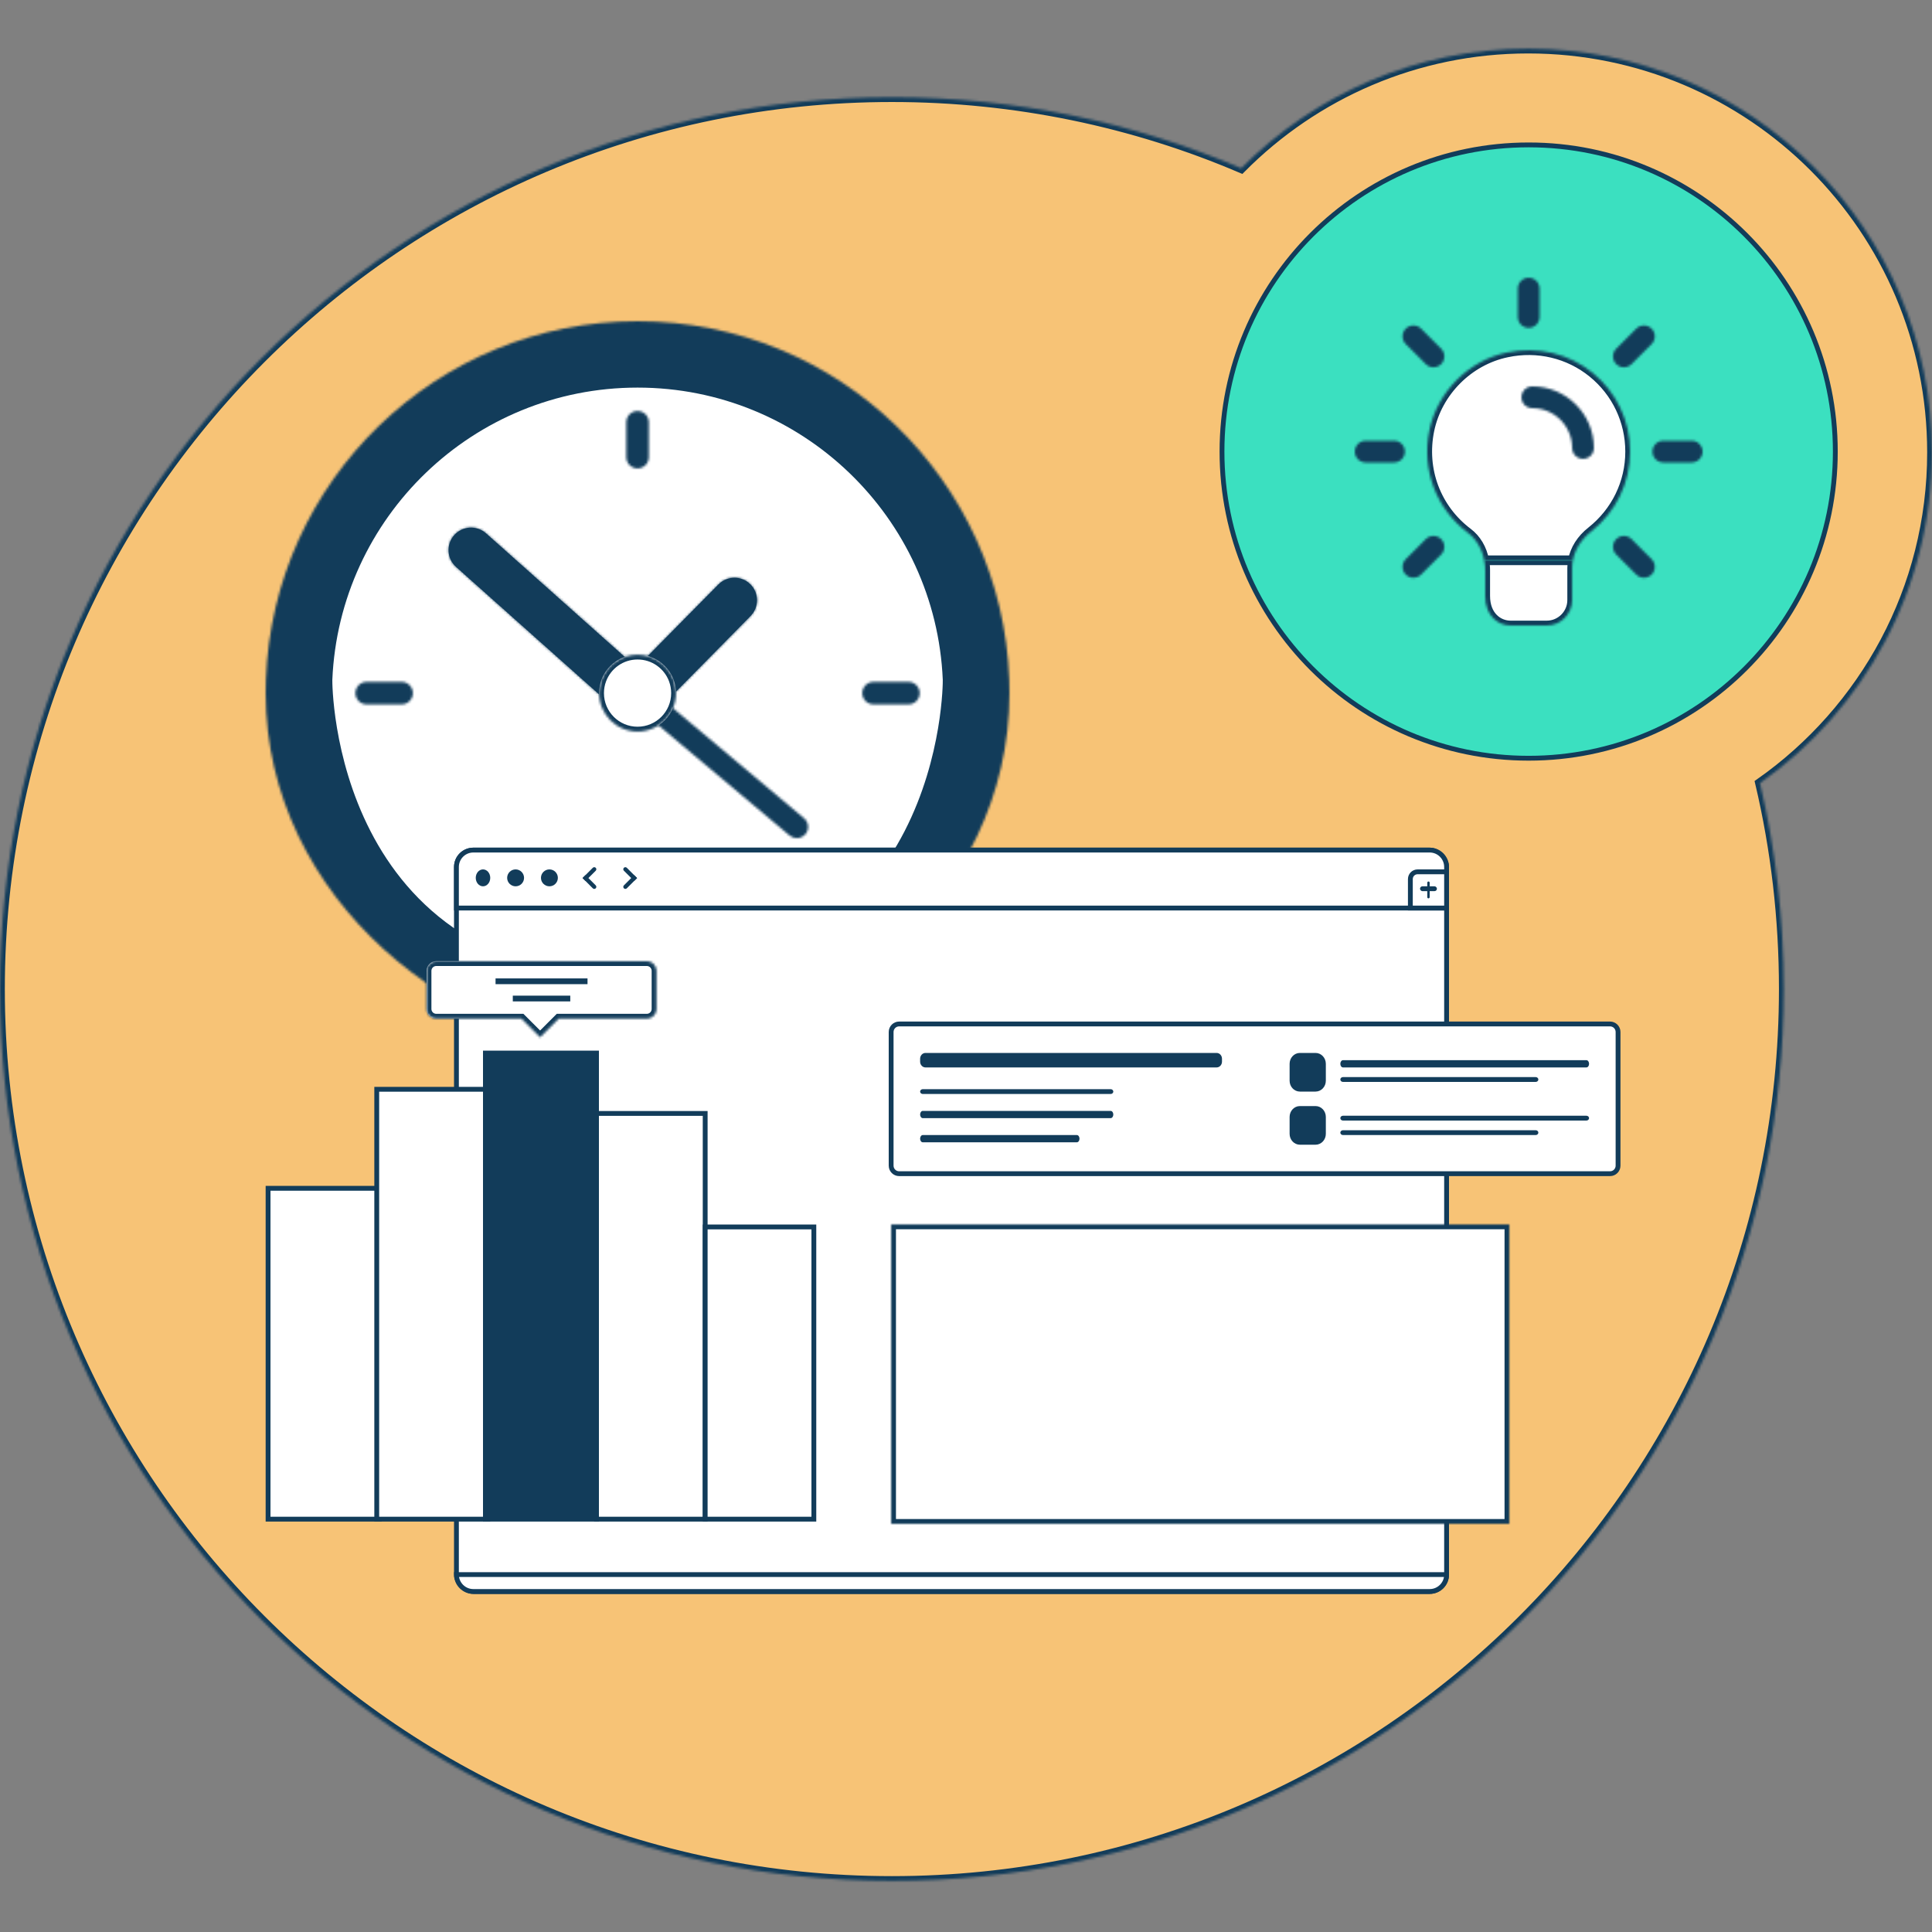 <svg width="800" height="800" viewBox="0 0 800 800" fill="none" xmlns="http://www.w3.org/2000/svg">
<rect x="0" y="0" width="800" height="800" fill="#808080" stroke="none"/>
<mask id="path-1-inside-1_208_3145" fill="white">
<path fill-rule="evenodd" clip-rule="evenodd" d="M728.783 324.262C771.852 293.997 800 243.945 800 187.331C800 94.95 725.185 20.135 632.804 20.135C586.349 20.135 544.339 39.077 513.968 69.659C469.63 50.717 420.635 40.241 369.312 40.241C165.397 40.241 0 205.638 0 409.553C0 613.468 165.397 778.865 369.312 778.865C573.228 778.865 738.624 613.468 738.624 409.553C738.624 380.241 735.238 351.669 728.783 324.262Z"/>
</mask>
<path fill-rule="evenodd" clip-rule="evenodd" d="M728.783 324.262C771.852 293.997 800 243.945 800 187.331C800 94.95 725.185 20.135 632.804 20.135C586.349 20.135 544.339 39.077 513.968 69.659C469.63 50.717 420.635 40.241 369.312 40.241C165.397 40.241 0 205.638 0 409.553C0 613.468 165.397 778.865 369.312 778.865C573.228 778.865 738.624 613.468 738.624 409.553C738.624 380.241 735.238 351.669 728.783 324.262Z" fill="#F7C376" stroke="#123C5A" stroke-width="4" mask="url(#path-1-inside-1_208_3145)"/>
<path d="M632.984 313.968C703.116 313.968 759.968 257.116 759.968 186.984C759.968 116.853 703.116 60 632.984 60C562.853 60 506 116.853 506 186.984C506 257.116 562.853 313.968 632.984 313.968Z" fill="#3BE0C0" stroke="#123C5A" stroke-width="2"/>
<mask id="path-3-inside-2_208_3145" fill="white">
<path d="M418 287C418 285.129 417.966 283.265 417.901 281.411C414.958 198.948 347.181 133 264 133C180.819 133 113.041 198.948 110.1 281.411C110.034 283.265 110 285.129 110 287C110 372.052 189.107 435.411 264 435.411C340.25 435.411 418 372.052 418 287Z"/>
</mask>
<path d="M418 287C418 285.129 417.966 283.265 417.901 281.411C414.958 198.948 347.181 133 264 133C180.819 133 113.041 198.948 110.1 281.411C110.034 283.265 110 285.129 110 287C110 372.052 189.107 435.411 264 435.411C340.25 435.411 418 372.052 418 287Z" fill="#123C5A" stroke="#123C5A" stroke-width="4" mask="url(#path-3-inside-2_208_3145)"/>
<mask id="path-4-inside-3_208_3145" fill="white">
<path d="M392.383 281.411C389.457 213.033 333.096 158.496 263.998 158.496C194.899 158.496 138.539 213.033 135.613 281.411C135.534 283.265 135.612 407.331 263.998 407.331C392.383 407.331 392.462 283.265 392.383 281.411V281.411Z"/>
</mask>
<path d="M392.383 281.411C389.457 213.033 333.096 158.496 263.998 158.496C194.899 158.496 138.539 213.033 135.613 281.411C135.534 283.265 135.612 407.331 263.998 407.331C392.383 407.331 392.462 283.265 392.383 281.411V281.411Z" fill="white" stroke="#123C5A" stroke-width="4" mask="url(#path-4-inside-3_208_3145)"/>
<mask id="path-5-inside-4_208_3145" fill="white">
<path d="M329.951 347.058C328.893 347.058 327.831 346.701 326.958 345.967L267.961 296.412C265.992 294.757 265.735 291.819 267.39 289.85C269.044 287.88 271.981 287.625 273.952 289.28L332.949 338.836C334.918 340.49 335.174 343.428 333.52 345.397C332.599 346.494 331.279 347.058 329.951 347.058Z"/>
</mask>
<path d="M329.951 347.058C328.893 347.058 327.831 346.701 326.958 345.967L267.961 296.412C265.992 294.757 265.735 291.819 267.39 289.85C269.044 287.88 271.981 287.625 273.952 289.28L332.949 338.836C334.918 340.49 335.174 343.428 333.52 345.397C332.599 346.494 331.279 347.058 329.951 347.058Z" fill="#123C5A" stroke="#123C5A" stroke-width="4" mask="url(#path-5-inside-4_208_3145)"/>
<mask id="path-6-inside-5_208_3145" fill="white">
<path fill-rule="evenodd" clip-rule="evenodd" d="M201.242 220.837L250.812 265.011L250.812 265.012C250.812 265.012 250.813 265.011 250.814 265.011L258.66 272.003L259.266 283.745L248.095 287.541L239.396 279.789C239.396 279.789 239.396 279.789 239.396 279.788L239.395 279.789L188.848 234.745C185.007 231.323 184.669 225.435 188.091 221.594C191.513 217.753 197.401 217.414 201.242 220.837Z"/>
</mask>
<path fill-rule="evenodd" clip-rule="evenodd" d="M201.242 220.837L250.812 265.011L250.812 265.012C250.812 265.012 250.813 265.011 250.814 265.011L258.66 272.003L259.266 283.745L248.095 287.541L239.396 279.789C239.396 279.789 239.396 279.789 239.396 279.788L239.395 279.789L188.848 234.745C185.007 231.323 184.669 225.435 188.091 221.594C191.513 217.753 197.401 217.414 201.242 220.837Z" fill="#123C5A"/>
<path d="M250.812 265.011L252.806 265.166L252.883 264.178L252.142 263.518L250.812 265.011ZM201.242 220.837L199.911 222.33L199.911 222.33L201.242 220.837ZM250.812 265.012L248.818 264.857L248.516 268.729L251.843 266.726L250.812 265.012ZM250.814 265.011L252.144 263.518L251.045 262.538L249.782 263.297L250.814 265.011ZM258.66 272.003L260.657 271.9L260.614 271.065L259.991 270.51L258.66 272.003ZM259.266 283.745L259.909 285.638L261.341 285.152L261.263 283.642L259.266 283.745ZM248.095 287.541L246.764 289.034L247.635 289.809L248.738 289.434L248.095 287.541ZM239.396 279.789L237.482 279.209L237.112 280.432L238.066 281.282L239.396 279.789ZM239.396 279.788L241.31 280.368L242.431 276.672L238.765 277.891L239.396 279.788ZM239.395 279.789L238.064 281.282L238.928 282.052L240.026 281.687L239.395 279.789ZM188.848 234.745L190.179 233.252L190.179 233.252L188.848 234.745ZM188.091 221.594L189.584 222.925L189.584 222.925L188.091 221.594ZM252.142 263.518L202.572 219.344L199.911 222.33L249.481 266.504L252.142 263.518ZM252.806 265.168L252.806 265.166L248.818 264.856L248.818 264.857L252.806 265.168ZM249.782 263.297C249.782 263.297 249.782 263.297 249.782 263.298C249.782 263.298 249.781 263.298 249.78 263.299L251.843 266.726C251.843 266.726 251.843 266.726 251.844 266.725C251.844 266.725 251.845 266.725 251.845 266.724L249.782 263.297ZM259.991 270.51L252.144 263.518L249.483 266.504L257.329 273.496L259.991 270.51ZM261.263 283.642L260.657 271.9L256.663 272.106L257.268 283.848L261.263 283.642ZM248.738 289.434L259.909 285.638L258.622 281.851L247.451 285.647L248.738 289.434ZM238.066 281.282L246.764 289.034L249.425 286.047L240.727 278.296L238.066 281.282ZM237.482 279.208C237.48 279.217 237.478 279.224 237.476 279.229C237.476 279.231 237.475 279.233 237.475 279.234C237.475 279.234 237.475 279.235 237.474 279.235C237.474 279.235 237.474 279.235 237.474 279.235C237.474 279.235 237.474 279.235 237.474 279.235C237.474 279.235 237.474 279.235 237.474 279.235C237.474 279.235 237.474 279.235 237.474 279.235C237.474 279.236 237.475 279.233 237.476 279.229C237.477 279.224 237.48 279.217 237.482 279.209L241.31 280.369C241.313 280.36 241.315 280.353 241.316 280.349C241.317 280.347 241.317 280.345 241.318 280.344C241.318 280.343 241.318 280.343 241.318 280.342C241.318 280.342 241.318 280.342 241.318 280.342C241.318 280.342 241.318 280.342 241.318 280.342C241.318 280.342 241.318 280.342 241.318 280.342C241.318 280.342 241.318 280.342 241.318 280.342C241.318 280.341 241.317 280.345 241.316 280.349C241.315 280.353 241.313 280.36 241.31 280.368L237.482 279.208ZM240.026 281.687L240.027 281.686L238.765 277.891L238.763 277.891L240.026 281.687ZM187.518 236.238L238.064 281.282L240.725 278.296L190.179 233.252L187.518 236.238ZM186.598 220.264C182.441 224.929 182.852 232.081 187.518 236.238L190.179 233.252C187.163 230.565 186.897 225.941 189.584 222.925L186.598 220.264ZM202.572 219.344C197.907 215.186 190.755 215.598 186.598 220.264L189.584 222.925C192.272 219.909 196.895 219.642 199.911 222.33L202.572 219.344Z" fill="#123C5A" mask="url(#path-6-inside-5_208_3145)"/>
<mask id="path-8-inside-6_208_3145" fill="white">
<path fill-rule="evenodd" clip-rule="evenodd" d="M297.506 242.003C301.118 238.341 307.016 238.301 310.679 241.913C314.341 245.525 314.381 251.423 310.769 255.086L288.055 278.114L288.054 278.113C288.054 278.114 288.054 278.114 288.054 278.115L279.902 286.38H268.252V271.662L275.648 264.164C275.648 264.164 275.649 264.165 275.649 264.165L275.649 264.163L297.506 242.003Z"/>
</mask>
<path fill-rule="evenodd" clip-rule="evenodd" d="M297.506 242.003C301.118 238.341 307.016 238.301 310.679 241.913C314.341 245.525 314.381 251.423 310.769 255.086L288.055 278.114L288.054 278.113C288.054 278.114 288.054 278.114 288.054 278.115L279.902 286.38H268.252V271.662L275.648 264.164C275.648 264.164 275.649 264.165 275.649 264.165L275.649 264.163L297.506 242.003Z" fill="#123C5A"/>
<path d="M310.679 241.913L312.083 240.489L312.083 240.489L310.679 241.913ZM297.506 242.003L298.93 243.408L298.93 243.408L297.506 242.003ZM310.769 255.086L312.193 256.49L312.193 256.49L310.769 255.086ZM288.055 278.114L287.422 280.011L288.604 280.405L289.479 279.518L288.055 278.114ZM288.054 278.114L288.686 276.216L284.723 274.895L286.179 278.81L288.054 278.114ZM288.054 278.115L289.478 279.519L290.373 278.612L289.929 277.418L288.054 278.115ZM279.902 286.38V288.38H280.738L281.326 287.784L279.902 286.38ZM268.252 286.38H266.252V288.38H268.252V286.38ZM268.252 271.662L266.828 270.257L266.252 270.841V271.662H268.252ZM275.648 264.164L276.559 262.384L275.253 261.715L274.224 262.76L275.648 264.164ZM275.649 264.165L274.738 265.945L278.46 267.85L277.607 263.757L275.649 264.165ZM275.649 264.163L274.225 262.759L273.472 263.522L273.691 264.571L275.649 264.163ZM312.083 240.489C307.634 236.101 300.47 236.15 296.082 240.599L298.93 243.408C301.766 240.532 306.397 240.5 309.274 243.337L312.083 240.489ZM312.193 256.49C316.581 252.041 316.532 244.877 312.083 240.489L309.274 243.337C312.15 246.174 312.182 250.805 309.345 253.681L312.193 256.49ZM289.479 279.518L312.193 256.49L309.345 253.681L286.631 276.709L289.479 279.518ZM287.421 280.011L287.422 280.011L288.687 276.217L288.686 276.216L287.421 280.011ZM289.929 277.418C289.93 277.421 289.931 277.424 289.931 277.423C289.931 277.423 289.931 277.423 289.931 277.423C289.931 277.422 289.93 277.422 289.93 277.421C289.93 277.42 289.929 277.419 289.928 277.417L286.179 278.81C286.178 278.807 286.177 278.804 286.177 278.805C286.177 278.805 286.177 278.805 286.177 278.806C286.177 278.806 286.178 278.806 286.178 278.807C286.178 278.808 286.179 278.81 286.18 278.812L289.929 277.418ZM281.326 287.784L289.478 279.519L286.63 276.71L278.478 284.975L281.326 287.784ZM268.252 288.38H279.902V284.38H268.252V288.38ZM266.252 271.662V286.38H270.252V271.662H266.252ZM274.224 262.76L266.828 270.257L269.676 273.066L277.071 265.568L274.224 262.76ZM276.561 262.385C276.559 262.384 276.558 262.383 276.557 262.383C276.557 262.383 276.558 262.383 276.559 262.384L274.736 265.944C274.738 265.945 274.739 265.946 274.739 265.946C274.74 265.946 274.739 265.946 274.738 265.945L276.561 262.385ZM273.691 264.571L273.691 264.573L277.607 263.757L277.607 263.755L273.691 264.571ZM296.082 240.599L274.225 262.759L277.073 265.568L298.93 243.408L296.082 240.599Z" fill="#123C5A" mask="url(#path-8-inside-6_208_3145)"/>
<mask id="path-10-inside-7_208_3145" fill="white">
<path fill-rule="evenodd" clip-rule="evenodd" d="M264.001 271.082C270.825 271.082 276.646 275.376 278.909 281.41C278.92 281.439 278.93 281.47 278.94 281.506C279.57 283.218 279.917 285.068 279.917 287C279.917 295.79 272.79 302.917 263.999 302.917C255.209 302.917 248.082 295.791 248.082 287C248.082 285.054 248.433 283.192 249.072 281.468C249.079 281.448 249.086 281.428 249.092 281.41C251.355 275.376 257.177 271.082 264.001 271.082Z"/>
</mask>
<path fill-rule="evenodd" clip-rule="evenodd" d="M264.001 271.082C270.825 271.082 276.646 275.376 278.909 281.41C278.92 281.439 278.93 281.47 278.94 281.506C279.57 283.218 279.917 285.068 279.917 287C279.917 295.79 272.79 302.917 263.999 302.917C255.209 302.917 248.082 295.791 248.082 287C248.082 285.054 248.433 283.192 249.072 281.468C249.079 281.448 249.086 281.428 249.092 281.41C251.355 275.376 257.177 271.082 264.001 271.082Z" fill="white"/>
<path d="M278.91 281.41L280.782 280.708L280.782 280.708L278.91 281.41ZM278.941 281.505L277.016 282.051L277.037 282.125L277.063 282.196L278.941 281.505ZM249.073 281.468L250.948 282.164L250.966 282.115L250.981 282.066L249.073 281.468ZM249.092 281.41L247.22 280.708L247.22 280.708L249.092 281.41ZM280.782 280.708C278.236 273.919 271.686 269.082 264.001 269.082V273.082C269.965 273.082 275.057 276.834 277.037 282.112L280.782 280.708ZM280.865 280.96C280.842 280.881 280.815 280.796 280.782 280.708L277.037 282.112C277.025 282.081 277.019 282.06 277.016 282.051L280.865 280.96ZM281.917 287C281.917 284.827 281.527 282.744 280.818 280.815L277.063 282.196C277.614 283.693 277.917 285.309 277.917 287H281.917ZM263.999 304.917C273.895 304.917 281.917 296.895 281.917 287H277.917C277.917 294.686 271.686 300.917 263.999 300.917V304.917ZM246.082 287C246.082 296.896 254.104 304.917 263.999 304.917V300.917C256.313 300.917 250.082 294.686 250.082 287H246.082ZM247.197 280.773C246.477 282.714 246.082 284.811 246.082 287H250.082C250.082 285.297 250.389 283.669 250.948 282.164L247.197 280.773ZM247.22 280.708C247.199 280.764 247.18 280.819 247.164 280.871L250.981 282.066C250.978 282.076 250.973 282.092 250.965 282.112L247.22 280.708ZM264.001 269.082C256.316 269.082 249.766 273.919 247.22 280.708L250.965 282.112C252.945 276.834 258.037 273.082 264.001 273.082V269.082Z" fill="#123C5A" mask="url(#path-10-inside-7_208_3145)"/>
<mask id="path-12-inside-8_208_3145" fill="white">
<path d="M268.661 189.29V174.836C268.661 172.259 266.572 170.17 263.994 170.17C261.417 170.17 259.328 172.259 259.328 174.836V189.29C259.328 191.867 261.417 193.956 263.994 193.956C266.572 193.956 268.661 191.867 268.661 189.29Z"/>
</mask>
<path d="M268.661 189.29V174.836C268.661 172.259 266.572 170.17 263.994 170.17C261.417 170.17 259.328 172.259 259.328 174.836V189.29C259.328 191.867 261.417 193.956 263.994 193.956C266.572 193.956 268.661 191.867 268.661 189.29Z" fill="#123C5A" stroke="#123C5A" stroke-width="4" mask="url(#path-12-inside-8_208_3145)"/>
<mask id="path-13-inside-9_208_3145" fill="white">
<path d="M259.328 384.71V399.164C259.328 401.741 261.417 403.83 263.994 403.83C266.572 403.83 268.661 401.741 268.661 399.164V384.71C268.661 382.133 266.572 380.044 263.994 380.044C261.417 380.044 259.328 382.133 259.328 384.71Z"/>
</mask>
<path d="M259.328 384.71V399.164C259.328 401.741 261.417 403.83 263.994 403.83C266.572 403.83 268.661 401.741 268.661 399.164V384.71C268.661 382.133 266.572 380.044 263.994 380.044C261.417 380.044 259.328 382.133 259.328 384.71Z" fill="#123C5A" stroke="#123C5A" stroke-width="4" mask="url(#path-13-inside-9_208_3145)"/>
<mask id="path-14-inside-10_208_3145" fill="white">
<path d="M376.163 291.666C378.741 291.666 380.829 289.577 380.829 287C380.829 284.423 378.74 282.334 376.163 282.334H361.709C359.132 282.334 357.043 284.423 357.043 287C357.043 289.577 359.132 291.666 361.709 291.666H376.163Z"/>
</mask>
<path d="M376.163 291.666C378.741 291.666 380.829 289.577 380.829 287C380.829 284.423 378.74 282.334 376.163 282.334H361.709C359.132 282.334 357.043 284.423 357.043 287C357.043 289.577 359.132 291.666 361.709 291.666H376.163Z" fill="#123C5A" stroke="#123C5A" stroke-width="4" mask="url(#path-14-inside-10_208_3145)"/>
<mask id="path-15-inside-11_208_3145" fill="white">
<path d="M151.834 282.334C149.257 282.334 147.168 284.423 147.168 287C147.168 289.577 149.257 291.666 151.834 291.666H166.288C168.866 291.666 170.954 289.577 170.954 287C170.954 284.423 168.865 282.334 166.288 282.334H151.834Z"/>
</mask>
<path d="M151.834 282.334C149.257 282.334 147.168 284.423 147.168 287C147.168 289.577 149.257 291.666 151.834 291.666H166.288C168.866 291.666 170.954 289.577 170.954 287C170.954 284.423 168.865 282.334 166.288 282.334H151.834Z" fill="#123C5A" stroke="#123C5A" stroke-width="4" mask="url(#path-15-inside-11_208_3145)"/>
<rect x="189" y="352" width="410" height="307" rx="7" fill="white" stroke="#123C5A" stroke-width="2"/>
<path d="M189 652L599 652C599 655.866 595.866 659 592 659H196C192.134 659 189 655.866 189 652Z" fill="white" stroke="#123C5A" stroke-width="2"/>
<path d="M196 352H592C595.866 352 599 355.134 599 359V376H189V359C189 355.134 192.134 352 196 352Z" fill="white" stroke="#123C5A" stroke-width="2"/>
<circle cx="227.5" cy="363.5" r="3.5" fill="#123C5A"/>
<circle cx="213.5" cy="363.5" r="3.5" fill="#123C5A"/>
<ellipse cx="200" cy="363.5" rx="3" ry="3.5" fill="#123C5A"/>
<path d="M587 361H599V376H584V364C584 362.343 585.343 361 587 361Z" fill="white" stroke="#123C5A" stroke-width="2"/>
<rect x="588" y="367" width="7" height="2" rx="1" fill="#123C5A"/>
<rect x="591" y="372" width="7" height="1" rx="0.5" transform="rotate(-90 591 372)" fill="#123C5A"/>
<path d="M245.465 359.332C245.801 358.997 246.344 358.997 246.679 359.332C247.014 359.667 247.014 360.211 246.679 360.546L242.431 364.794L241.217 363.581L245.465 359.332Z" fill="#123C5A"/>
<path d="M246.679 366.615C247.014 366.95 247.014 367.494 246.679 367.829C246.344 368.164 245.801 368.164 245.465 367.829L241.217 363.581L242.431 362.367L246.679 366.615Z" fill="#123C5A"/>
<path d="M259.554 367.829C259.219 368.164 258.676 368.164 258.34 367.829C258.005 367.494 258.005 366.95 258.34 366.615L262.589 362.367L263.803 363.581L259.554 367.829Z" fill="#123C5A"/>
<path d="M258.34 360.546C258.005 360.211 258.005 359.667 258.34 359.332C258.676 358.997 259.219 358.997 259.554 359.332L263.803 363.581L262.589 364.794L258.34 360.546Z" fill="#123C5A"/>
<rect x="111" y="492.05" width="46" height="137" fill="white" stroke="#123C5A" stroke-width="2"/>
<rect x="156" y="451.05" width="46" height="178" fill="white" stroke="#123C5A" stroke-width="2"/>
<rect x="247" y="461.05" width="45" height="168" fill="white" stroke="#123C5A" stroke-width="2"/>
<rect x="292" y="508.05" width="45" height="121" fill="white" stroke="#123C5A" stroke-width="2"/>
<rect x="201" y="436.05" width="46" height="193" fill="#123C5A" stroke="#123C5A" stroke-width="2"/>
<mask id="path-32-inside-12_208_3145" fill="white">
<path fill-rule="evenodd" clip-rule="evenodd" d="M180.639 398C178.43 398 176.639 399.791 176.639 402V417.8C176.639 420.009 178.43 421.8 180.639 421.8H215.909L223.644 429.535L231.379 421.8H267.839C270.048 421.8 271.839 420.009 271.839 417.8V402C271.839 399.791 270.048 398 267.839 398H180.639Z"/>
</mask>
<path fill-rule="evenodd" clip-rule="evenodd" d="M180.639 398C178.43 398 176.639 399.791 176.639 402V417.8C176.639 420.009 178.43 421.8 180.639 421.8H215.909L223.644 429.535L231.379 421.8H267.839C270.048 421.8 271.839 420.009 271.839 417.8V402C271.839 399.791 270.048 398 267.839 398H180.639Z" fill="white"/>
<path d="M215.909 421.8L217.323 420.386L216.737 419.8H215.909V421.8ZM223.644 429.535L222.229 430.949L223.644 432.363L225.058 430.949L223.644 429.535ZM231.379 421.8V419.8H230.55L229.964 420.386L231.379 421.8ZM178.639 402C178.639 400.895 179.534 400 180.639 400V396C177.325 396 174.639 398.686 174.639 402H178.639ZM178.639 417.8V402H174.639V417.8H178.639ZM180.639 419.8C179.534 419.8 178.639 418.905 178.639 417.8H174.639C174.639 421.114 177.325 423.8 180.639 423.8V419.8ZM215.909 419.8H180.639V423.8H215.909V419.8ZM225.058 428.121L217.323 420.386L214.494 423.214L222.229 430.949L225.058 428.121ZM229.964 420.386L222.229 428.121L225.058 430.949L232.793 423.214L229.964 420.386ZM267.839 419.8H231.379V423.8H267.839V419.8ZM269.839 417.8C269.839 418.905 268.943 419.8 267.839 419.8V423.8C271.152 423.8 273.839 421.114 273.839 417.8H269.839ZM269.839 402V417.8H273.839V402H269.839ZM267.839 400C268.943 400 269.839 400.895 269.839 402H273.839C273.839 398.686 271.152 396 267.839 396V400ZM180.639 400H267.839V396H180.639V400Z" fill="#123C5A" mask="url(#path-32-inside-12_208_3145)"/>
<rect x="205.794" y="405.735" width="36.89" height="1.19" fill="white" stroke="#123C5A" stroke-width="1.19"/>
<rect x="212.935" y="412.875" width="22.61" height="1.19" fill="white" stroke="#123C5A" stroke-width="1.19"/>
<mask id="path-36-inside-13_208_3145" fill="white">
<path fill-rule="evenodd" clip-rule="evenodd" d="M369 507H625V631H369V507Z"/>
</mask>
<path fill-rule="evenodd" clip-rule="evenodd" d="M369 507H625V631H369V507Z" fill="white" stroke="#123C5A" stroke-width="4" mask="url(#path-36-inside-13_208_3145)"/>
<path d="M666.68 424H372.32C370.486 424 369 425.487 369 427.321V482.679C369 484.513 370.486 486 372.32 486H666.68C668.514 486 670 484.513 670 482.679V427.321C670 425.487 668.514 424 666.68 424Z" fill="white" stroke="#123C5A" stroke-width="2"/>
<path d="M535 440.5C535 438.567 536.455 437 538.25 437H544.75C546.545 437 548 438.567 548 440.5V447.5C548 449.433 546.545 451 544.75 451H538.25C536.455 451 535 449.433 535 447.5V440.5Z" fill="#123C5A" stroke="#123C5A" stroke-width="2"/>
<path d="M535 462.5C535 460.567 536.455 459 538.25 459H544.75C546.545 459 548 460.567 548 462.5V469.5C548 471.433 546.545 473 544.75 473H538.25C536.455 473 535 471.433 535 469.5V462.5Z" fill="#123C5A" stroke="#123C5A" stroke-width="2"/>
<path d="M503.788 436H383.212C381.991 436 381 437.075 381 438.4V439.6C381 440.925 381.991 442 383.212 442H503.788C505.009 442 506 440.925 506 439.6V438.4C506 437.075 505.009 436 503.788 436Z" fill="#123C5A"/>
<path d="M656.892 439H556.108C555.496 439 555 439.672 555 440.5C555 441.328 555.496 442 556.108 442H656.892C657.504 442 658 441.328 658 440.5C658 439.672 657.504 439 656.892 439Z" fill="#123C5A"/>
<path d="M635.892 446H556.108C555.496 446 555 446.448 555 447C555 447.552 555.496 448 556.108 448H635.892C636.504 448 637 447.552 637 447C637 446.448 636.504 446 635.892 446Z" fill="#123C5A"/>
<path d="M656.892 462H556.108C555.496 462 555 462.448 555 463C555 463.552 555.496 464 556.108 464H656.892C657.504 464 658 463.552 658 463C658 462.448 657.504 462 656.892 462Z" fill="#123C5A"/>
<path d="M635.892 468H556.108C555.496 468 555 468.448 555 469C555 469.552 555.496 470 556.108 470H635.892C636.504 470 637 469.552 637 469C637 468.448 636.504 468 635.892 468Z" fill="#123C5A"/>
<path d="M459.889 451H382.111C381.497 451 381 451.448 381 452C381 452.552 381.497 453 382.111 453H459.889C460.503 453 461 452.552 461 452C461 451.448 460.503 451 459.889 451Z" fill="#123C5A"/>
<path d="M459.889 460H382.111C381.497 460 381 460.672 381 461.5C381 462.328 381.497 463 382.111 463H459.889C460.503 463 461 462.328 461 461.5C461 460.672 460.503 460 459.889 460Z" fill="#123C5A"/>
<path d="M445.9 470H382.1C381.492 470 381 470.672 381 471.5C381 472.328 381.492 473 382.1 473H445.9C446.508 473 447 472.328 447 471.5C447 470.672 446.508 470 445.9 470Z" fill="#123C5A"/>
<mask id="mask0_208_3145" style="mask-type:alpha" maskUnits="userSpaceOnUse" x="369" y="507" width="256" height="124">
<mask id="path-48-inside-14_208_3145" fill="white">
<path fill-rule="evenodd" clip-rule="evenodd" d="M369 507H625V631H369V507Z"/>
</mask>
<path fill-rule="evenodd" clip-rule="evenodd" d="M369 507H625V631H369V507Z" fill="white" stroke="#123C5A" stroke-width="4" mask="url(#path-48-inside-14_208_3145)"/>
</mask>
<g mask="url(#mask0_208_3145)">
<g opacity="0.1">
<mask id="path-49-inside-15_208_3145" fill="white">
<path fill-rule="evenodd" clip-rule="evenodd" d="M556.776 523.674L577.963 528.259L608.642 535.73L630.384 564.204L677.395 571.043L719.148 603.708L733 610.407V631.412H369V585.457L381.198 568.197L425.898 586.008L467.771 568.197L489.943 540.019L530.71 554.584L556.776 523.674Z"/>
</mask>
<path fill-rule="evenodd" clip-rule="evenodd" d="M556.776 523.674L577.963 528.259L608.642 535.73L630.384 564.204L677.395 571.043L719.148 603.708L733 610.407V631.412H369V585.457L381.198 568.197L425.898 586.008L467.771 568.197L489.943 540.019L530.71 554.584L556.776 523.674Z" fill="#123C5A" stroke="#123C5A" stroke-width="4" mask="url(#path-49-inside-15_208_3145)"/>
</g>
<path fill-rule="evenodd" clip-rule="evenodd" d="M556.002 519.826C557.187 519.826 558.301 520.307 559.007 521.15C559.566 521.818 559.85 522.734 559.85 523.674V523.674C559.85 523.684 559.857 523.693 559.867 523.696L604.577 534.104C604.705 534.133 604.836 534.078 604.912 533.971V533.971C605.61 532.996 606.785 532.395 608.075 532.395C609.261 532.395 610.374 532.877 611.08 533.72C611.64 534.388 611.923 535.303 611.923 536.243V536.243C611.923 537.719 611.899 539.354 612.794 540.528L628.322 560.892C629.591 562.556 631.46 563.656 633.531 563.958L672.575 569.646C673.003 569.709 673.407 569.466 673.659 569.114V569.114C674.357 568.139 675.532 567.538 676.822 567.538C678.008 567.538 679.121 568.02 679.827 568.863C680.387 569.531 680.67 570.446 680.67 571.386V571.386C680.67 572.284 680.918 573.223 681.629 573.77L714.53 599.085C715.779 600.045 717.573 599.86 719.148 599.86V599.86C720.333 599.86 721.447 600.341 722.153 601.184C722.712 601.852 722.996 602.768 722.996 603.708V603.708C722.996 604.16 723.224 604.598 723.638 604.78L732.54 608.684C732.819 608.807 733 609.083 733 609.389V609.389C733 609.944 732.43 610.316 731.921 610.093L723.173 606.257C722.761 606.076 722.292 606.254 721.979 606.577V606.577C721.28 607.298 720.232 607.555 719.148 607.555C718.144 607.555 717.238 607.207 716.552 606.577C715.788 605.874 715.3 604.828 715.3 603.708V603.708C715.3 602.635 715.085 601.453 714.234 600.799L679.728 574.25C679.706 574.232 679.674 574.235 679.654 574.256V574.256C678.954 574.977 677.907 575.234 676.822 575.234C675.818 575.234 674.912 574.886 674.227 574.256C673.462 573.552 672.975 572.507 672.975 571.386V571.386C672.975 571.314 672.923 571.252 672.852 571.242L632.687 565.39C630.617 565.089 628.748 563.988 627.479 562.325L611.506 541.377C610.743 540.376 609.334 540.091 608.075 540.091V540.091C607.071 540.091 606.165 539.743 605.48 539.113C604.715 538.409 604.228 537.364 604.228 536.243V536.243C604.228 535.886 604.005 535.551 603.657 535.47L561.109 525.565C560.255 525.366 559.444 525.913 558.833 526.543V526.543C558.134 527.265 557.086 527.521 556.002 527.521V527.521C555.035 527.521 553.988 527.707 553.365 528.447L533.943 551.512C533.274 552.307 533.172 553.417 533.172 554.456V554.456C533.172 555.497 532.827 556.633 532.155 557.325C531.456 558.047 530.408 558.304 529.324 558.304C528.32 558.304 527.414 557.956 526.729 557.325C525.964 556.622 525.476 555.577 525.476 554.456V554.456C525.476 554.007 525.235 553.571 524.813 553.42L494.187 542.462C493.64 542.267 493.056 542.543 492.652 542.96V542.96C491.952 543.682 490.904 543.939 489.82 543.939V543.939C488.678 543.939 487.398 544.122 486.693 545.02L471.897 563.85C471.107 564.855 471.094 566.26 471.094 567.538V567.538C471.094 568.579 470.749 569.715 470.078 570.408C469.379 571.129 468.331 571.386 467.247 571.386C466.242 571.386 465.336 571.038 464.651 570.408V570.408C464.58 570.342 464.478 570.322 464.389 570.36L429.923 585.041C429.844 585.075 429.795 585.153 429.795 585.238V585.238C429.795 586.279 429.45 587.415 428.778 588.108C428.079 588.829 427.031 589.086 425.947 589.086C424.943 589.086 424.037 588.738 423.352 588.108V588.108C421.984 586.849 420.993 584.962 419.266 584.273L385.013 570.604C384.619 570.447 384.183 570.617 383.888 570.921V570.921C383.188 571.642 382.141 571.899 381.056 571.899V571.899C380.17 571.899 379.22 572.134 378.709 572.858L370.398 584.634C369.965 585.248 369 584.942 369 584.191V584.191C369 584.032 369.049 583.877 369.141 583.747L376.573 573.215C377.576 571.793 377.209 569.791 377.209 568.051V568.051C377.209 567.217 377.442 566.41 377.893 565.779C378.591 564.804 379.766 564.204 381.056 564.204C382.242 564.204 383.355 564.685 384.061 565.528C384.621 566.196 384.904 567.112 384.904 568.051V568.051C384.904 568.534 385.155 569.003 385.603 569.182L421.417 583.474C421.917 583.673 422.471 583.404 422.784 582.966V582.966C423.482 581.991 424.657 581.39 425.947 581.39C427.132 581.39 428.246 581.872 428.952 582.715V582.715C429.305 583.136 429.876 583.388 430.382 583.173L462.311 569.572C463.072 569.248 463.399 568.365 463.399 567.538V567.538C463.399 566.704 463.632 565.897 464.083 565.266C464.781 564.291 465.956 563.691 467.247 563.691V563.691C468.61 563.691 470.185 563.538 471.027 562.466L485.199 544.429C486.119 543.258 485.973 541.58 485.973 540.091V540.091C485.973 539.256 486.206 538.449 486.657 537.819C487.355 536.844 488.53 536.243 489.82 536.243C491.006 536.243 492.119 536.724 492.825 537.567C493.385 538.235 493.668 539.151 493.668 540.091V540.091C493.668 540.408 493.849 540.706 494.147 540.813L526.037 552.224C526.082 552.24 526.133 552.223 526.161 552.184V552.184C526.859 551.209 528.034 550.608 529.324 550.608V550.608C530.875 550.608 532.734 550.559 533.733 549.373L551.312 528.496C552.373 527.236 552.154 525.321 552.154 523.674V523.674C552.154 522.839 552.388 522.032 552.839 521.402C553.537 520.427 554.711 519.826 556.002 519.826Z" fill="#123C5A"/>
</g>
<mask id="path-51-inside-16_208_3145" fill="white">
<path d="M633 135.742C630.516 135.742 628.5 133.726 628.5 131.242V119.5C628.5 117.016 630.516 115 633 115C635.484 115 637.5 117.016 637.5 119.5V131.242C637.5 133.726 635.484 135.742 633 135.742Z"/>
</mask>
<path d="M633 135.742C630.516 135.742 628.5 133.726 628.5 131.242V119.5C628.5 117.016 630.516 115 633 115C635.484 115 637.5 117.016 637.5 119.5V131.242C637.5 133.726 635.484 135.742 633 135.742Z" fill="#123C5A" stroke="#123C5A" stroke-width="4" stroke-linecap="round" mask="url(#path-51-inside-16_208_3145)"/>
<mask id="path-52-inside-17_208_3145" fill="white">
<path d="M672.424 152.074C671.272 152.074 670.12 151.636 669.244 150.754C667.486 148.996 667.486 146.146 669.244 144.388L677.548 136.084C679.306 134.326 682.156 134.326 683.914 136.084C685.672 137.842 685.672 140.692 683.914 142.45L675.61 150.754C674.728 151.63 673.576 152.074 672.424 152.074V152.074Z"/>
</mask>
<path d="M672.424 152.074C671.272 152.074 670.12 151.636 669.244 150.754C667.486 148.996 667.486 146.146 669.244 144.388L677.548 136.084C679.306 134.326 682.156 134.326 683.914 136.084C685.672 137.842 685.672 140.692 683.914 142.45L675.61 150.754C674.728 151.63 673.576 152.074 672.424 152.074V152.074Z" fill="#123C5A" stroke="#123C5A" stroke-width="4" stroke-linecap="round" mask="url(#path-52-inside-17_208_3145)"/>
<mask id="path-53-inside-18_208_3145" fill="white">
<path d="M700.5 191.5H688.758C686.274 191.5 684.258 189.484 684.258 187C684.258 184.516 686.274 182.5 688.758 182.5H700.5C702.984 182.5 705 184.516 705 187C705 189.484 702.984 191.5 700.5 191.5Z"/>
</mask>
<path d="M700.5 191.5H688.758C686.274 191.5 684.258 189.484 684.258 187C684.258 184.516 686.274 182.5 688.758 182.5H700.5C702.984 182.5 705 184.516 705 187C705 189.484 702.984 191.5 700.5 191.5Z" fill="#123C5A" stroke="#123C5A" stroke-width="4" stroke-linecap="round" mask="url(#path-53-inside-18_208_3145)"/>
<mask id="path-54-inside-19_208_3145" fill="white">
<path d="M680.728 239.23C679.576 239.23 678.424 238.792 677.548 237.91L669.244 229.606C667.486 227.848 667.486 224.998 669.244 223.24C671.002 221.482 673.852 221.482 675.61 223.24L683.914 231.544C685.672 233.302 685.672 236.152 683.914 237.91C683.032 238.792 681.88 239.23 680.728 239.23Z"/>
</mask>
<path d="M680.728 239.23C679.576 239.23 678.424 238.792 677.548 237.91L669.244 229.606C667.486 227.848 667.486 224.998 669.244 223.24C671.002 221.482 673.852 221.482 675.61 223.24L683.914 231.544C685.672 233.302 685.672 236.152 683.914 237.91C683.032 238.792 681.88 239.23 680.728 239.23Z" fill="#123C5A" stroke="#123C5A" stroke-width="4" stroke-linecap="round" mask="url(#path-54-inside-19_208_3145)"/>
<mask id="path-55-inside-20_208_3145" fill="white">
<path d="M585.27 239.23C584.118 239.23 582.966 238.792 582.09 237.91C580.332 236.152 580.332 233.302 582.09 231.544L590.394 223.24C592.152 221.482 595.002 221.482 596.76 223.24C598.518 224.998 598.518 227.848 596.76 229.606L588.456 237.91C587.574 238.792 586.422 239.23 585.27 239.23V239.23Z"/>
</mask>
<path d="M585.27 239.23C584.118 239.23 582.966 238.792 582.09 237.91C580.332 236.152 580.332 233.302 582.09 231.544L590.394 223.24C592.152 221.482 595.002 221.482 596.76 223.24C598.518 224.998 598.518 227.848 596.76 229.606L588.456 237.91C587.574 238.792 586.422 239.23 585.27 239.23V239.23Z" fill="#123C5A" stroke="#123C5A" stroke-width="4" stroke-linecap="round" mask="url(#path-55-inside-20_208_3145)"/>
<mask id="path-56-inside-21_208_3145" fill="white">
<path d="M577.242 191.5H565.5C563.016 191.5 561 189.484 561 187C561 184.516 563.016 182.5 565.5 182.5H577.242C579.726 182.5 581.742 184.516 581.742 187C581.742 189.484 579.726 191.5 577.242 191.5Z"/>
</mask>
<path d="M577.242 191.5H565.5C563.016 191.5 561 189.484 561 187C561 184.516 563.016 182.5 565.5 182.5H577.242C579.726 182.5 581.742 184.516 581.742 187C581.742 189.484 579.726 191.5 577.242 191.5Z" fill="#123C5A" stroke="#123C5A" stroke-width="4" stroke-linecap="round" mask="url(#path-56-inside-21_208_3145)"/>
<mask id="path-57-inside-22_208_3145" fill="white">
<path d="M593.574 152.074C592.422 152.074 591.27 151.636 590.394 150.754L582.09 142.45C580.332 140.692 580.332 137.842 582.09 136.084C583.848 134.326 586.698 134.326 588.456 136.084L596.76 144.388C598.518 146.146 598.518 148.996 596.76 150.754C595.872 151.63 594.726 152.074 593.574 152.074V152.074Z"/>
</mask>
<path d="M593.574 152.074C592.422 152.074 591.27 151.636 590.394 150.754L582.09 142.45C580.332 140.692 580.332 137.842 582.09 136.084C583.848 134.326 586.698 134.326 588.456 136.084L596.76 144.388C598.518 146.146 598.518 148.996 596.76 150.754C595.872 151.63 594.726 152.074 593.574 152.074V152.074Z" fill="#123C5A" stroke="#123C5A" stroke-width="4" stroke-linecap="round" mask="url(#path-57-inside-22_208_3145)"/>
<mask id="path-58-inside-23_208_3145" fill="white">
<path d="M674.998 187C674.998 199.96 669.118 211.96 658.978 220C654.838 223.24 652.138 227.5 651.298 232.06C651.178 232 651.118 232 650.998 232H614.998C614.878 232 614.698 232 614.578 232.06C613.738 227.32 611.278 223.18 607.738 220.54C594.658 210.64 588.538 194.44 591.898 178.12C595.198 162.22 608.098 149.26 623.998 145.96C636.658 143.26 649.618 146.38 659.458 154.36C669.358 162.4 674.998 174.28 674.998 187V187Z"/>
</mask>
<path d="M674.998 187C674.998 199.96 669.118 211.96 658.978 220C654.838 223.24 652.138 227.5 651.298 232.06C651.178 232 651.118 232 650.998 232H614.998C614.878 232 614.698 232 614.578 232.06C613.738 227.32 611.278 223.18 607.738 220.54C594.658 210.64 588.538 194.44 591.898 178.12C595.198 162.22 608.098 149.26 623.998 145.96C636.658 143.26 649.618 146.38 659.458 154.36C669.358 162.4 674.998 174.28 674.998 187V187Z" fill="white" stroke="#123C5A" stroke-width="4" stroke-linecap="round" mask="url(#path-58-inside-23_208_3145)"/>
<mask id="path-59-inside-24_208_3145" fill="white">
<path d="M651.298 232.06C651.118 233.08 650.998 234.1 650.998 235.18V248.5C650.998 254.26 646.258 259 640.498 259H625.498C620.458 259 614.998 255.16 614.998 246.76V236.14C614.998 234.76 614.878 233.38 614.578 232.06C614.698 232 614.878 232 614.998 232H650.998C651.118 232 651.178 232 651.298 232.06Z"/>
</mask>
<path d="M651.298 232.06C651.118 233.08 650.998 234.1 650.998 235.18V248.5C650.998 254.26 646.258 259 640.498 259H625.498C620.458 259 614.998 255.16 614.998 246.76V236.14C614.998 234.76 614.878 233.38 614.578 232.06C614.698 232 614.878 232 614.998 232H650.998C651.118 232 651.178 232 651.298 232.06Z" fill="white" stroke="#123C5A" stroke-width="4" stroke-linecap="round" mask="url(#path-59-inside-24_208_3145)"/>
<mask id="path-60-inside-25_208_3145" fill="white">
<path d="M655.5 190C653.016 190 651 187.984 651 185.5C651 176.398 643.602 169 634.5 169C632.016 169 630 166.984 630 164.5C630 162.016 632.016 160 634.5 160C648.558 160 660 171.442 660 185.5C660 187.984 657.984 190 655.5 190Z"/>
</mask>
<path d="M655.5 190C653.016 190 651 187.984 651 185.5C651 176.398 643.602 169 634.5 169C632.016 169 630 166.984 630 164.5C630 162.016 632.016 160 634.5 160C648.558 160 660 171.442 660 185.5C660 187.984 657.984 190 655.5 190Z" fill="#123C5A" stroke="#123C5A" stroke-width="4" stroke-linecap="round" mask="url(#path-60-inside-25_208_3145)"/>
</svg>
